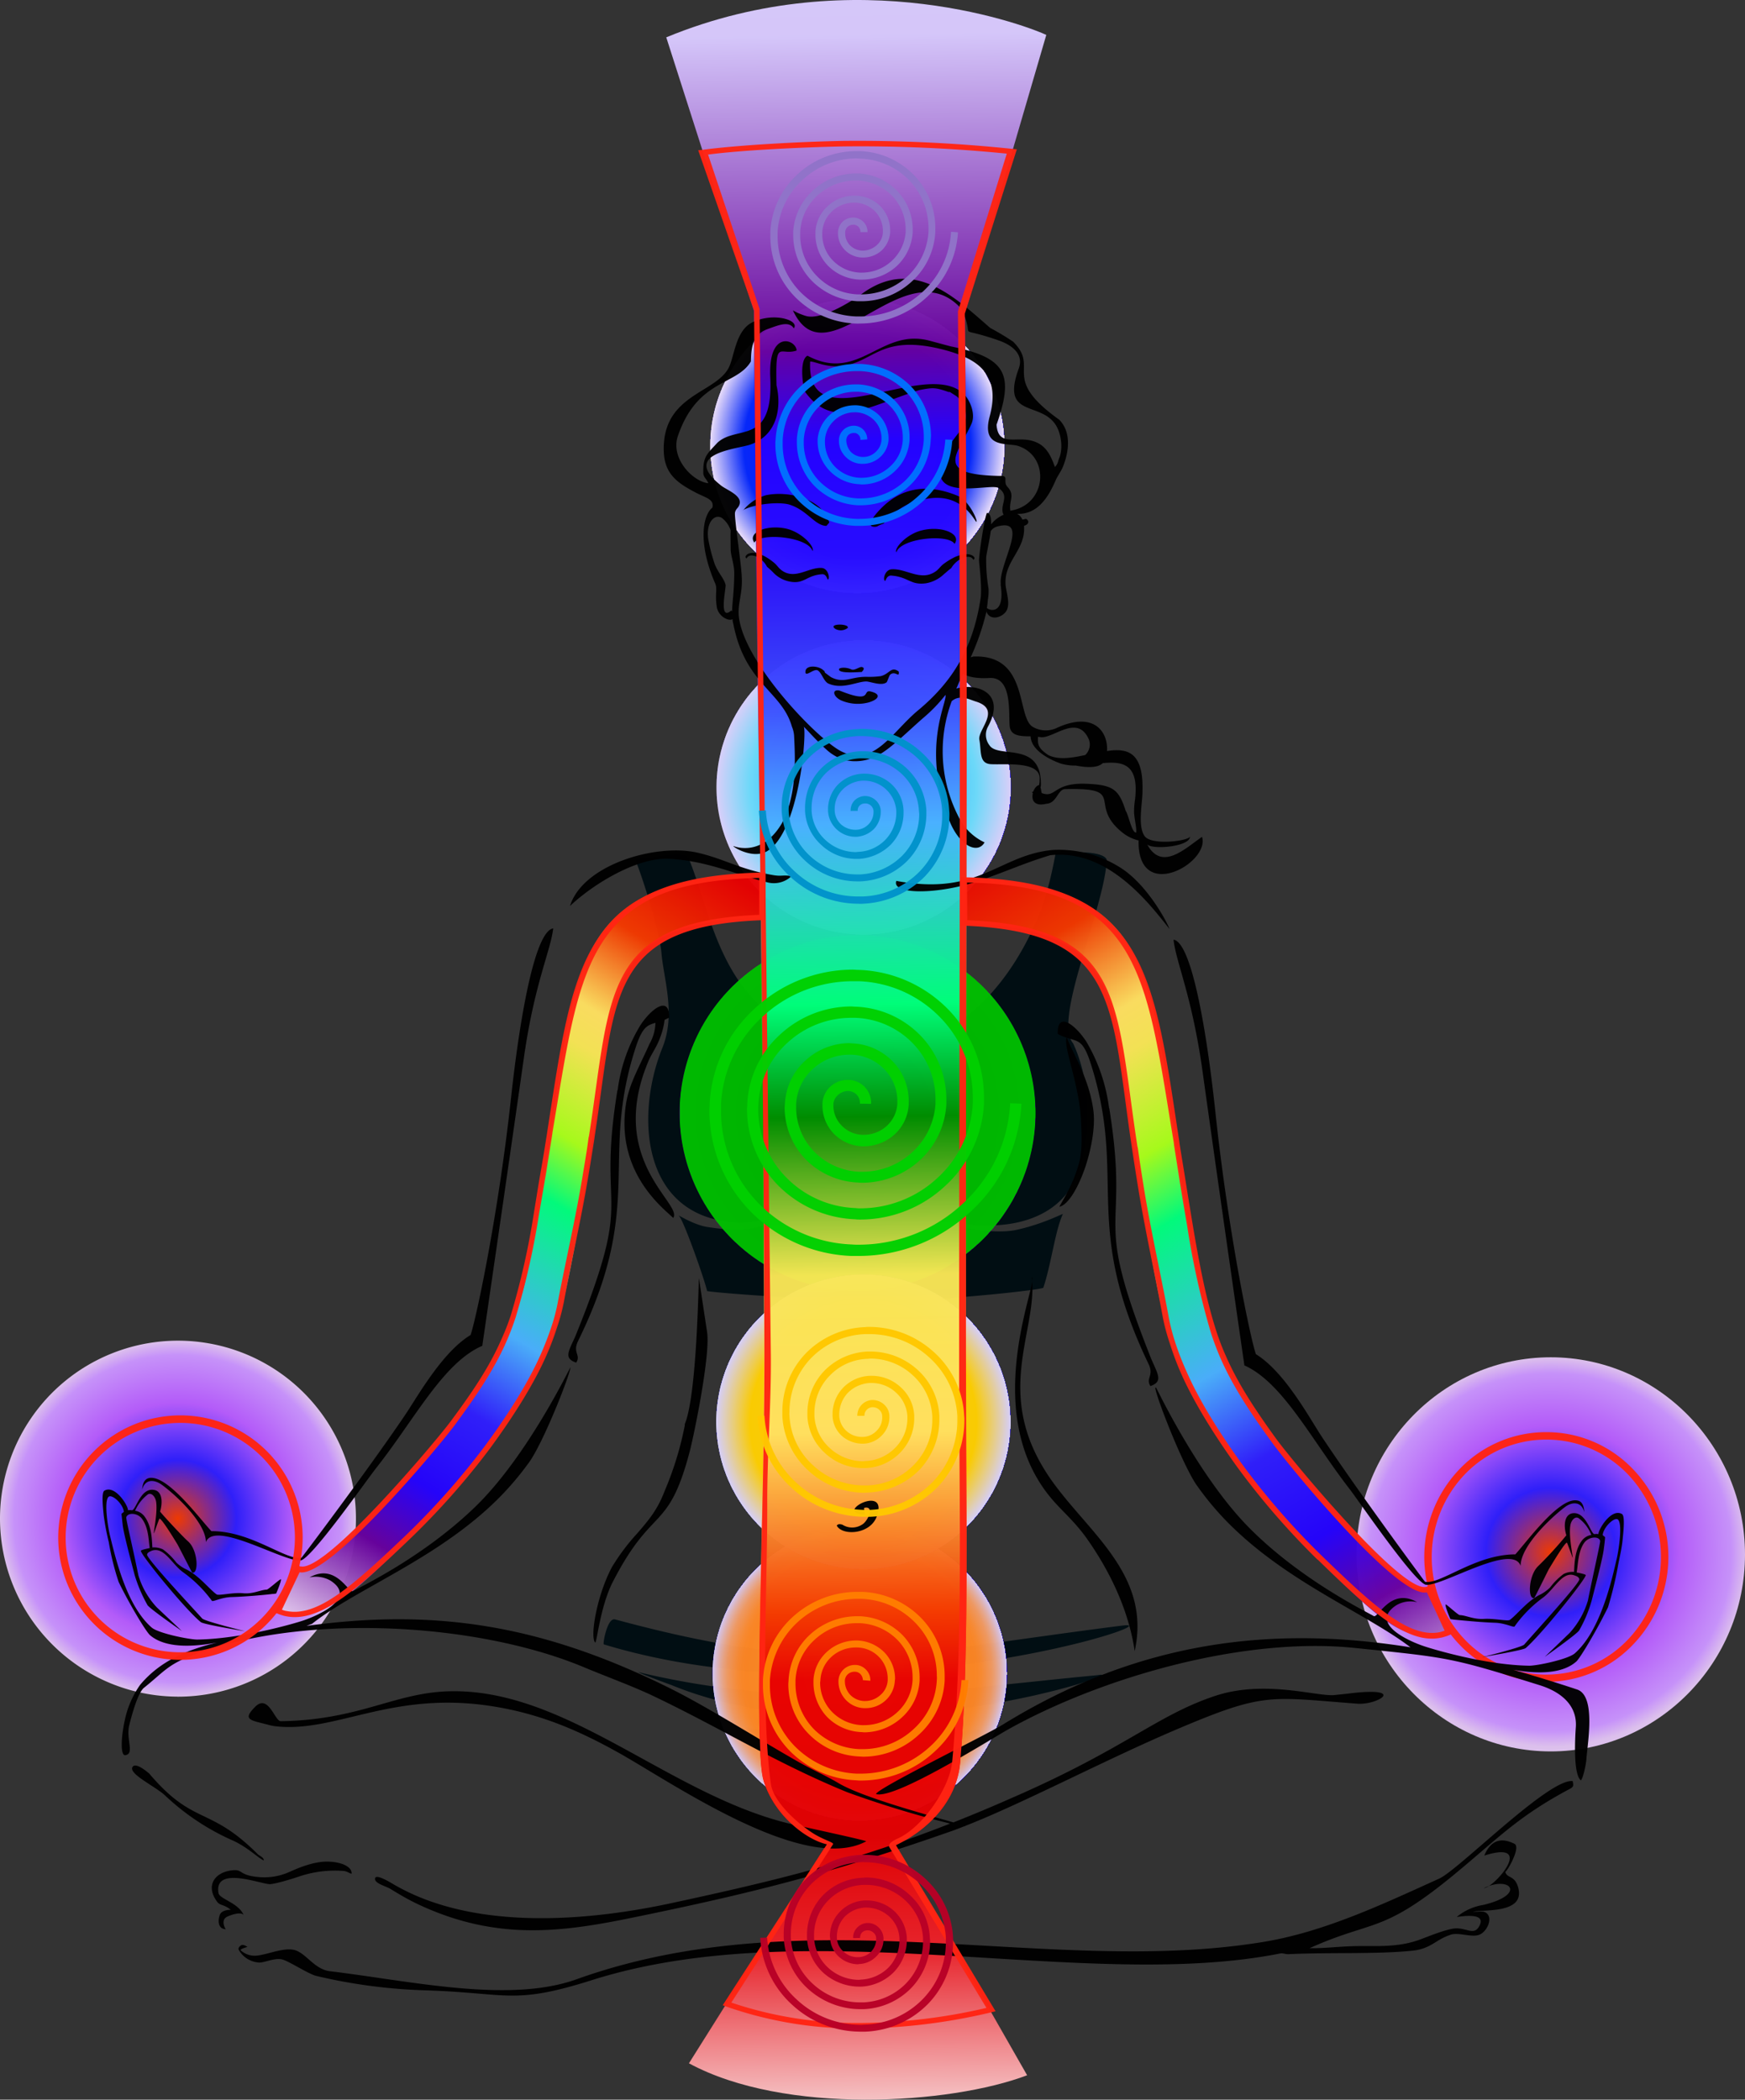 <svg xmlns="http://www.w3.org/2000/svg" xmlns:xlink="http://www.w3.org/1999/xlink" viewBox="0 0 382.39 460.02"><rect x="0" y="0" width="382.39" height="460.02" fill="#333333" stroke="none"/><defs><radialGradient id="a" cx="339.82" cy="339.41" r="43.06" gradientTransform="translate(0 4.05) scale(1 0.99)" gradientUnits="userSpaceOnUse"><stop offset="0" stop-color="#fff"/><stop offset="0" stop-color="#e30002"/><stop offset="0" stop-color="#f33900"/><stop offset="0.33" stop-color="#2f1eff"/><stop offset="0.65" stop-color="#b75cff"/><stop offset="0.92" stop-color="#ca94ff"/><stop offset="1" stop-color="#e1c4f1"/></radialGradient><radialGradient id="b" cx="187.86" cy="97.69" r="32.26" gradientUnits="userSpaceOnUse"><stop offset="0.23" stop-color="#1c07ff"/><stop offset="0.77" stop-color="#0427ff"/><stop offset="1" stop-color="#eee1ff"/><stop offset="1" stop-color="#fff"/><stop offset="1" stop-color="#e70001"/><stop offset="1" stop-color="#ea0403"/><stop offset="1" stop-color="#f8e655"/><stop offset="1" stop-color="#a9ff1a"/><stop offset="1" stop-color="#dbef41"/><stop offset="1" stop-color="#f33900"/><stop offset="1" stop-color="#ffe060"/><stop offset="1" stop-color="#00ff7d"/><stop offset="1" stop-color="#67009e"/><stop offset="1" stop-color="#2402ff"/><stop offset="1" stop-color="#2f1eff"/></radialGradient><radialGradient id="c" cx="189.21" cy="172.52" r="32.26" gradientUnits="userSpaceOnUse"><stop offset="0.23" stop-color="#00a1ff"/><stop offset="0.77" stop-color="#6eddff"/><stop offset="1" stop-color="#ddd3ff"/><stop offset="1" stop-color="#fff"/><stop offset="1" stop-color="#e70001"/><stop offset="1" stop-color="#ea0403"/><stop offset="1" stop-color="#f8e655"/><stop offset="1" stop-color="#a9ff1a"/><stop offset="1" stop-color="#dbef41"/><stop offset="1" stop-color="#f33900"/><stop offset="1" stop-color="#ffe060"/><stop offset="1" stop-color="#00ff7d"/><stop offset="1" stop-color="#67009e"/><stop offset="1" stop-color="#2402ff"/><stop offset="1" stop-color="#2f1eff"/></radialGradient><radialGradient id="d" cx="187.92" cy="243.82" r="39.01" gradientUnits="userSpaceOnUse"><stop offset="0.23" stop-color="#009b00"/><stop offset="0.45" stop-color="#00b900"/><stop offset="1" stop-color="#00be00"/><stop offset="1" stop-color="#e2ffdb"/><stop offset="1" stop-color="#00b700"/><stop offset="1" stop-color="#fff"/><stop offset="1" stop-color="#e70001"/><stop offset="1" stop-color="#ea0403"/><stop offset="1" stop-color="#f8e655"/><stop offset="1" stop-color="#a9ff1a"/><stop offset="1" stop-color="#dbef41"/><stop offset="1" stop-color="#f33900"/><stop offset="1" stop-color="#ffe060"/><stop offset="1" stop-color="#00ff7d"/><stop offset="1" stop-color="#67009e"/></radialGradient><radialGradient id="e" cx="188.38" cy="366.62" r="32.26" gradientUnits="userSpaceOnUse"><stop offset="0.23" stop-color="#ff962f"/><stop offset="0.77" stop-color="#ff8723"/><stop offset="0.8" stop-color="#fe8827"/><stop offset="0.83" stop-color="#fc8c33"/><stop offset="0.86" stop-color="#f89247"/><stop offset="0.9" stop-color="#f39b63"/><stop offset="0.93" stop-color="#eca787"/><stop offset="0.96" stop-color="#e3b5b3"/><stop offset="0.99" stop-color="#dac5e7"/><stop offset="1" stop-color="#d5cdff"/><stop offset="1" stop-color="#f8ebff"/><stop offset="1" stop-color="#97bef0"/><stop offset="1" stop-color="#6fabea"/><stop offset="1" stop-color="#4ab0ff"/><stop offset="1" stop-color="#fff"/><stop offset="1" stop-color="#e70001"/><stop offset="1" stop-color="#ea0403"/><stop offset="1" stop-color="#f8e655"/><stop offset="1" stop-color="#a9ff1a"/><stop offset="1" stop-color="#dbef41"/><stop offset="1" stop-color="#f33900"/><stop offset="1" stop-color="#ffe060"/><stop offset="1" stop-color="#00ff7d"/><stop offset="1" stop-color="#67009e"/><stop offset="1" stop-color="#2402ff"/></radialGradient><radialGradient id="f" cx="189.18" cy="311.52" r="32.26" gradientUnits="userSpaceOnUse"><stop offset="0.23" stop-color="#ffcd1a"/><stop offset="0.77" stop-color="#ffcf00"/><stop offset="1" stop-color="#dad3ff"/><stop offset="1" stop-color="#fff"/><stop offset="1" stop-color="#e70001"/><stop offset="1" stop-color="#ea0403"/><stop offset="1" stop-color="#f8e655"/><stop offset="1" stop-color="#a9ff1a"/><stop offset="1" stop-color="#dbef41"/><stop offset="1" stop-color="#f33900"/><stop offset="1" stop-color="#ffe060"/><stop offset="1" stop-color="#00ff7d"/><stop offset="1" stop-color="#67009e"/><stop offset="1" stop-color="#2402ff"/><stop offset="1" stop-color="#2f1eff"/></radialGradient><radialGradient id="g" cx="38.94" cy="332.72" r="38.98" gradientTransform="matrix(1, 0, 0, 1, 0, 0)" xlink:href="#a"/><linearGradient id="h" x1="191.67" y1="141.23" x2="51.56" y2="373.38" gradientUnits="userSpaceOnUse"><stop offset="0" stop-color="#fff"/><stop offset="0.15" stop-color="#e30002"/><stop offset="0.22" stop-color="#e70001"/><stop offset="0.3" stop-color="#f33900"/><stop offset="0.37" stop-color="#ffe060"/><stop offset="0.4" stop-color="#f8e655"/><stop offset="0.47" stop-color="#a9ff1a"/><stop offset="0.52" stop-color="#00ff7d"/><stop offset="0.63" stop-color="#4ab0ff"/><stop offset="0.7" stop-color="#2f1eff"/><stop offset="0.77" stop-color="#2402ff"/><stop offset="0.83" stop-color="#67009e"/><stop offset="0.92" stop-color="#e5cfed"/><stop offset="1" stop-color="#fff"/></linearGradient><linearGradient id="i" x1="193.88" y1="476.59" x2="186.38" y2="-16.89" gradientUnits="userSpaceOnUse"><stop offset="0.01" stop-color="#fff"/><stop offset="0.1" stop-color="#ec232b"/><stop offset="0.15" stop-color="#e30002"/><stop offset="0.22" stop-color="#e70001"/><stop offset="0.25" stop-color="#f33900"/><stop offset="0.33" stop-color="#ffe060"/><stop offset="0.4" stop-color="#f8e655"/><stop offset="0.47" stop-color="#008b00"/><stop offset="0.52" stop-color="#00ff7d"/><stop offset="0.6" stop-color="#4ab0ff"/><stop offset="0.65" stop-color="#3e52ff"/><stop offset="0.7" stop-color="#2f1eff"/><stop offset="0.72" stop-color="#290cff"/><stop offset="0.77" stop-color="#2402ff"/><stop offset="0.81" stop-color="#67009e"/><stop offset="0.95" stop-color="#d9caff"/><stop offset="0.98" stop-color="#daccff"/><stop offset="0.99" stop-color="#dfd3fe"/><stop offset="0.99" stop-color="#e8defc"/><stop offset="1" stop-color="#f4effa"/><stop offset="1" stop-color="#f7f3f9"/><stop offset="1" stop-color="#fff"/></linearGradient><linearGradient id="j" x1="179.62" y1="129.07" x2="334.36" y2="391.38" xlink:href="#h"/></defs><g style="isolation:isolate"><path d="M339.82,383.72c23.48,0,42.57-19.39,42.57-43.14s-19.09-43.21-42.57-43.21-42.56,19.4-42.56,43.21,19.16,43.14,42.56,43.14Z" fill-rule="evenodd" opacity="0.97" fill="url(#a)"/><path d="M187.86,130a32.28,32.28,0,1,0-32.25-32.27A32.3,32.3,0,0,0,187.86,130Z" fill-rule="evenodd" opacity="0.97" fill="url(#b)"/><path d="M189.21,204.79A32.28,32.28,0,1,0,157,172.52a32.3,32.3,0,0,0,32.25,32.27Z" fill-rule="evenodd" opacity="0.97" fill="url(#c)"/><path d="M139.05,188.27c-.53.42,10.6-2.21,11.76-.42,6.09,14.13,7.45,41,41.73,41.5,15.27.26,27.71-11.19,35-28.53,2.36-5.56,3.57-13,3.78-13.76-1.95.05,9.86-1.37,11.18,1.21a3.62,3.62,0,0,1-.06,1.31c-1.26,11.45-11.6,33.94-7.29,39,3.78,8,4.25,19.33,1.2,28.1-4.2,12.24-19.42,13.66-30.39,10.09a59.65,59.65,0,0,1-6.51-2.68c6.35,4.57,17.54,6.57,23.31,5.36,6.19-1.37,10.29-3.73,10.13-3.42-1.68,3.68-2.52,10.88-4.25,16.08-.16.52-22.52,2.84-33.49,2.89-15.07.1-42-2-40.21-2.21-.63-2.68-5.14-15.5-6.19-16.44-.42-.37,3.2,2,6.24,2.47,4.78.73,9.35,1.05,13.76-.79,4.2-1.79,7.14-3.84,6-3.21s-8,3.37-13.7,3c-20.73-1.42-21.78-23.75-15.9-38.25,3-7.4.26-15.13-.21-20.85-.42-5.41-5.57-20.75-5.88-20.49ZM163.4,378.39c22.73,4.78,36.17,1.05,50.19.63,1.62-.58,2.57,2.26-2.31,3.58-5.88,1.68-26.25,6.61-44.36-1.42-.1-.06-4.25-2.95-3.52-2.79Zm-23.35-12c37.68,8.93,67.34,3.73,100.41.63,9.71-1.68-51.18,19.49-93.33,2.16-.21-.06-8.4-3.1-7.08-2.79ZM134.8,354.8c48,13,64.35,7.25,111,1.37,13.17-1.68-56.48,21.43-113.49,4.1-.26,0,.74-5.94,2.47-5.47Z" fill="#000e13" fill-rule="evenodd" opacity="0.97"/><path d="M187.92,282.85a39,39,0,1,0-39-39,39.06,39.06,0,0,0,39,39Z" fill-rule="evenodd" opacity="0.97" fill="url(#d)" style="mix-blend-mode:hard-light"/><path d="M188.38,398.9a32.28,32.28,0,1,0-32.25-32.28,32.31,32.31,0,0,0,32.25,32.28Z" fill-rule="evenodd" opacity="0.97" fill="url(#e)"/><path d="M189.18,343.79a32.28,32.28,0,1,0-32.25-32.27,32.3,32.3,0,0,0,32.25,32.27Z" fill-rule="evenodd" opacity="0.97" fill="url(#f)"/><path d="M38.91,371.73A39,39,0,1,0,0,332.72a39.07,39.07,0,0,0,38.91,39Z" fill-rule="evenodd" opacity="0.97" fill="url(#g)"/><path d="M166.56,201.09c-34.65,1.1-31.71,15.81-36.75,48.64l-.1.48c-.47,3.1-1,6.09-1.42,8.88-.47,3.2-1,6.19-1.47,8.93-1.26,7.4-3,16.76-5.3,23.79-1.63,5.05-12.33,22.12-15.43,26.38a147.5,147.5,0,0,1-17,19.49v.05c-11.86,11.45-17.79,17.18-25,15.81-.36-.1-.73-.15-1.05-.26a7,7,0,0,1-1-.42l-.58-.21,3-9.3.53.26.21.06.21.05c8.13,1.42,28.29-26.79,34.75-33.31,4.46-6.09,7.5-10.29,10.23-16.44,2.94-6.73,4.41-10.77,5.67-18,.53-2.73,1-5.83,1.63-9.24.52-3.21,1-6.36,1.52-9.36s1-5.72,1.37-8.35l0-.47c5.77-37.62,5.88-56.37,45.93-56.9h.63v9.41Z" opacity="0.97" fill="url(#h)"/><path d="M196.27,404.24l28.81,50.43c-16.84,6.41-53.22,8.72-74.11-2.62l30.18-48c-4.78-1.1-11.5-6.51-13.8-13.81-2.31-7.52.15-58,.1-94.78-.1-75.86-1.78-151.67-2.26-227.37L146,8.18C188-9.16,226.4,6.24,229.28,7.65L211.44,68.7c.78,76.81.1,154.56.21,231.47.1,33.41.68,64.46-1.26,86.1-.79,8.36-7,14.61-14.12,18Z" opacity="0.97" fill="url(#i)"/><path d="M211.8,202.35c34.65,1.15,31.71,16.18,36.75,49.7l.1.47q.72,4.8,1.42,9.14c.47,3.26,1,6.3,1.47,9.09,1.26,7.56,3,17.12,5.3,24.37,1.63,5.1,12.34,22.59,15.43,26.9a152.34,152.34,0,0,0,17,20V342c11.86,11.71,17.8,17.54,25,16.13a6.44,6.44,0,0,0,1.05-.27,8.63,8.63,0,0,0,1-.36l.57-.27-3-9.45-.53.26-.21.05-.21.05c-8.13,1.42-28.29-27.42-34.74-34-4.47-6.3-7.51-10.56-10.24-16.81a71.59,71.59,0,0,1-5.67-18.39c-.52-2.83-1.05-6-1.63-9.45s-1.05-6.52-1.57-9.62c-.47-2.94-.89-5.83-1.31-8.51l-.06-.47c-5.77-38.51-5.93-57.63-45.93-58.16h-.63v9.62Z" opacity="0.97" fill="url(#j)"/><path d="M338.83,313.77a26.21,26.21,0,0,0-18.89,8,27.79,27.79,0,0,0,0,38.67,26.22,26.22,0,0,0,37.79,0,27.69,27.69,0,0,0,0-38.67,26.16,26.16,0,0,0-18.9-8Zm-17.74,9.15a24.76,24.76,0,0,1,35.54,0,26.23,26.23,0,0,1,0,36.4,24.64,24.64,0,0,1-35.54,0,26.21,26.21,0,0,1,0-36.4Z" fill="#ff2413" opacity="0.97"/><path d="M226.08,279.78c1.79.37-11.44,28.69,3.73,47.81,2.62,3.31,5.62,5.52,8.66,9.93,6.46,9.3,9.24,17.76,10.18,24.22,3.57-16.18-9.29-25.32-17.53-36.46-14.28-19.23-3.62-33.26-5-45.5Zm17-37c4.67,29.15-4.15,21.33,9.18,54.9,1.52,3.52,2.63,5-.16,6-1.1-1.74.79-2.21-.36-4.73-14.91-31-4.57-40.72-12.81-66.2-1.63-4.94-2.73-4.57-5.09-5.36.73,2.53,4.83,8.52,5.77,16,.42,3.3-.37,7.93-1.68,12-1.52,4.57-3.72,8.46-5.72,9-.31,0,2.78-4.1,4.25-9.61.79-2.84.53-6.78.42-9.25-.36-8-3.93-16.18-3.15-18.18a8.67,8.67,0,0,1-1.94-.84c-.16-5,3.78-2.1,6.25,1.68a38,38,0,0,1,5,14.61ZM253.32,304c.11,0,9.35,19.81,20.9,31.21,11.12,11,24.72,17.65,26.82,18.86.94.52,3.67-6.36,9.5-3.05a6.18,6.18,0,0,0-4.57.68c-6,3.94,2.68,7.83,6,8.94,1.36.47,13.17,4.15,23.15,4.3,1.83,0,8.55-1.42,10-2.73,5.2-4.62,7.72-14.34,9.13-20.59.32-1.21,1.37-7.36.37-8.62-.63-.84-3.15,1.37-3.41,3.26-.05.16.58.42.52.63-.05.68-.15,1.52-.26,2.31-.16,1.73-1.52,6.94-2.62,11.24a28.91,28.91,0,0,1-2.78,6.73c-.27.68-7.56,5.83-7.56,5.83s4.72-4.52,5.46-5.25a18.2,18.2,0,0,0,4-7.1c1.26-6.3,2.78-12.81,2.67-13.08-.31-1.1-2.57-.89-3.51.48-1.37,2-1.31,4.83-1.63,6.46,0,0,1.94.36,2,.58,0,.89-9.77,13.08-13.18,16-.58.47-9.34,1.94-9.66,2-.1.05,8.77-2.15,9.35-2.78,2.62-3,12.17-13.45,12.07-14.29-.05-.47-.53-.68-1-.84-2.68-1.05-4.46,3-6.93,4.83a27.2,27.2,0,0,0-6.24,6.31c-.16.36-2-.74-4.41-.79-3.15-.11-7.25-.53-8.93-.69l-.73-.1c-.05-.05-1.37-3.21-1-3.21.21,0,2.68,2.32,3.05,2.32,1.36.05,2.93.94,5.19.84,2.42-.16,5.3.57,5.78.21,1.62-1.16,3.88-4.26,6.82-5.62a9.36,9.36,0,0,0,2-1.48,14.5,14.5,0,0,1,2.94-2.94,4.36,4.36,0,0,1,2.31-.47c.1-1.89.15-4.94,1.83-7a3.3,3.3,0,0,1,1.95-1.1,8.3,8.3,0,0,0-2.79-3.68c-.73-.47-1.68.42-1.83,1.79-.32,2.57.68,6.88.52,6.88,0,0-.73-2.05-1.21-3.26-.21-.52-3.3,4.62-4,5.78-.52,1-3.09,6.25-3.2,6.3-1.47.42-1.26-5,.89-7a83.55,83.55,0,0,0,6.15-6.73c-.48-1.47-.74-4.46,1.36-4.83,3-.42,4,4.67,4.83,4.57a2.73,2.73,0,0,1,.84,0c-.05-.95,2.78-5.73,5.14-4.41.74.36.32,4,.16,5.62-.16,1.84-.68,3.89-1.05,5.93a77.42,77.42,0,0,1-2.15,8.88c-2.26,4.68-6,11-6.93,11.88-3.52,3.15-9.92,2.52-13.86,1.83,4.62,1.32,9.29,2.74,14,4.31,4.2,1.37,2.31,11.66,2.05,15.29-.06,1-.69,4.15-1.21,4.62-1.73-1.36-1.26-9.51-1.1-11.66.31-4.52-2.89-7.62-7.93-9.19-19.58-6.1-19.63-6-40.42-8.15-24.25-2.52-55.17,6.25-76,17.81-4.36,2.47-24.93,15.45-29,14.19.21-1.26,23.73-12.72,27.82-15.24,29.82-18.39,59.11-21.75,89.29-16.91-9.14-7-25-13.4-37.59-25a64.08,64.08,0,0,1-9.5-10.87c-3.3-5.15-8.87-19.65-8.82-21Zm19.37-4.83c0-.05-5.14-35.46-9.13-64.15-2.31-16.75-5.83-24.06-6.4-29.15,3.83.58,7.14,18.7,9.18,37.82,2.73,25.74,7.56,49.12,8.87,53,6.41,3.94,11.87,14.24,14.54,18.23,8.09,12.19,22.47,31.63,22.52,31.63,3.36.68,11-6,19.79-6,2.42-2.63,9.5-12.45,13.49-11.82.89.1,1.52.78,1.63,2.57-.63-2.36-2.63-2.31-4.2-1.15-3,2.25-9.76,8.56-9.76,12.92-1.79-5.1-17,4.41-20.69,4.15-2.36-.21-14.64-18.18-16.69-20.86-8.45-10.87-14.7-23.43-23.15-27.21Zm-167-4.31c0-.1,5.09-34.83,9.08-62.88,2.31-16.45,5.88-23.59,6.46-28.58-3.89.58-7.19,18.33-9.24,37.09-2.73,25.16-7.56,48.12-8.87,52-6.35,3.83-11.86,13.92-14.54,17.8-8.08,11.93-22.47,31-22.52,31-3.36.68-11-5.88-19.74-5.83-2.46-2.58-9.5-12.24-13.54-11.66-.89.15-1.52.84-1.63,2.57.63-2.36,2.63-2.26,4.26-1.1,3,2.15,9.71,8.35,9.71,12.61,1.83-4.94,17,4.36,20.73,4,2.31-.16,14.59-17.76,16.69-20.38,8.4-10.67,14.65-23,23.15-26.64ZM125,299.59c-.11,0-9.35,19.39-20.84,30.52C93,340.93,79.48,347.45,77.32,348.6c-.94.53-3.67-6.25-9.5-3a6.49,6.49,0,0,1,4.57.68c6,3.84-2.68,7.67-6,8.78-1.36.47-13.17,4-23.15,4.15-1.83,0-8.55-1.37-10-2.63C28,352,25.57,342.51,24.1,336.42c-.32-1.21-1.37-7.2-.37-8.41.63-.84,3.15,1.31,3.41,3.15.06.16-.57.42-.52.58.1.74.16,1.52.26,2.31.16,1.68,1.52,6.78,2.62,11a32,32,0,0,0,2.79,6.56c.26.68,7.56,5.73,7.56,5.73l-5.46-5.15a17.73,17.73,0,0,1-4.05-7c-1.25-6.14-2.78-12.5-2.67-12.76.31-1.11,2.57-1,3.51.42,1.42,2,1.37,4.78,1.63,6.3,0,.05-1.94.37-1.94.63-.05.84,9.71,12.82,13.12,15.6.58.53,9.35,1.95,9.66,2,.11,0-8.77-2.15-9.34-2.78-2.63-2.89-12.18-13.14-12.08-14,.06-.47.58-.63,1-.84,2.73-1,4.46,3,6.93,4.73a28.08,28.08,0,0,1,6.25,6.2c.21.37,2-.74,4.41-.79,3.2-.1,7.24-.47,8.92-.68a2.75,2.75,0,0,0,.79-.11s1.31-3.1,1-3.1-2.73,2.26-3.09,2.26c-1.37.05-2.94,1-5.2.79s-5.25.58-5.77.26c-1.63-1.15-3.89-4.2-6.83-5.57a7.62,7.62,0,0,1-2-1.41,14.41,14.41,0,0,0-2.94-2.89,4.68,4.68,0,0,0-2.31-.42c-.11-1.9-.16-4.84-1.84-6.94a3.19,3.19,0,0,0-1.94-1.1,8.88,8.88,0,0,1,2.78-3.57c.73-.48,1.68.42,1.84,1.73.31,2.57-.69,6.78-.48,6.78,0,0,.69-2,1.16-3.16.21-.57,3.31,4.47,4,5.63.52.94,3.15,6.14,3.2,6.14,1.47.42,1.31-4.88-.89-6.83-1.26-1.1-6.2-6.46-6.14-6.56.47-1.48.73-4.42-1.37-4.73-3-.48-3.93,4.57-4.83,4.46a2.73,2.73,0,0,0-.84,0c.11-.89-2.78-5.62-5.14-4.3-.74.36-.32,3.88-.16,5.51a53.37,53.37,0,0,0,1.1,5.78,56.61,56.61,0,0,0,2.16,8.72c2.2,4.57,5.93,10.82,6.87,11.66,3.78,3.26,10.81,2.32,14.65,1.63-6.51,1.58-12.44,4-16.85,9.3a20.93,20.93,0,0,0-3,6.36c-1.16,4.36-1.42,9.3-.16,9,2-.36.1-3.41.79-6.46,1-4,2.15-7.41,3.25-8.3,4.2-3.36,5.09-4.94,10.13-6.93,24-9.46,62.2-7.52,86,2.31,4.88,2.05,9.82,3.83,14.59,6,15.28,7.2,27.66,15.08,43.36,21.49a222.24,222.24,0,0,0,22.57,6.88c-20.84,8.19-37.06,12.24-60.15,17.23-18.32,4.05-44,6.57-61.94-4-.63-.37-3.57-2.16-3.89-1.32-.42,1.16,2.37,1.79,3.36,2.42,2,1.21,3.1,1.89,5.3,3,18.74,9.09,34.07,6.15,50.87,2.63,25.4-5.25,42.57-9.82,67-18.39.84-.31,1.68-.63,2.62-1h.11c.05,0,.05,0,0-.05,12.33-4.78,30.39-14.34,46-21,19.74-8.41,20.47-7.25,40-5.78,4.41.31,10.81-3.68-1.31-2.31-1.1.15-2.36.26-3.83.42-3.89.31-15.07-3.36-25.83.1-12.91,4.21-19.68,11.51-44.67,22.38-4.51,2-8.82,3.79-12.91,5.41-5.83-1.68-20-5.51-25.2-8.61-2.83-1.68-6-3.05-9-4.78-9.5-5.41-19.27-11.67-27.93-16-28.19-14-51.6-17.5-79.63-13.66.42-.16.79-.32,1.16-.42,8.92-7.15,25.46-13.45,38.37-25.11a64.36,64.36,0,0,0,9.5-10.67c3.31-5,8.87-19.23,8.82-20.54Zm-.11-101.08c5.09-4.83,14.75-10.71,21.68-10.35,8.45.42,15,3.58,21.57,5.15a5.58,5.58,0,0,0,5.31-1.36c-2-.32-2.05.1-3.94-.21-7.56-1.27-10.92-3.68-17-5-9.13-1.89-24.83,2.79-27.61,11.77Zm10.4,40.4c-4.62,28.58,4.14,20.91-9.19,53.8-1.52,3.41-2.62,4.88.16,5.83,1.1-1.68-.79-2.1.36-4.62,14.91-30.32,4.57-39.88,12.81-64.83,1.42-4.15,2.47-4.47,4.2-5a9.76,9.76,0,0,1-1.31,4.62c-2.15,4.89-4.51,8.83-5.14,13.13-2.37,15.24,8.5,23.12,10.34,25,2.2-3.05-14.39-12.4-5.62-33.88.84-2.16,1.89-3.26,2.73-5.57a15.66,15.66,0,0,0,1-3.94c.31-.16.63-.32,1-.48.11-4.93-3.83-2.1-6.29,1.63a36.25,36.25,0,0,0-5,14.29ZM256.26,203.5c-.42-1.31-4.82-9.72-10.81-13.45a25.19,25.19,0,0,0-14.8-3.83c-11.92,1.16-16,10.14-34.23,6.78-1.15,3,9.09,3.15,18.69-.21,6.41-2.26,9.34-3.68,15-5.41,12.55-1.42,21.53,10.29,26.14,16.12Zm-37-75.49c1,6.41-2.1,5.94-3,5.2.11-.58.16-1.21.21-1.78a11.15,11.15,0,0,0,.16-2.42,37.3,37.3,0,0,1-.52-6.88c.05-.79.68-3.42,1-5.78a2.54,2.54,0,0,1,1.42-1c7.35-2,.16,8.4.79,12.71Zm-3.15,5.83c.52,1.84,2.62,1.84,4,.53s.68-3.57.31-5.68c-.73-5,3.36-7.46,3.94-11.82a9.55,9.55,0,0,0,.05-1.68c.84-.21,1.31-.89.53-1.47-.37-.1-.48.11-.9.11a2.68,2.68,0,0,0-1.15-1.26c4.46.21,6.88-3.68,8.45-7.36.42-.94,1.1-1.84,1.52-2.78,1.37-3.31,2-7.67-.73-10.46C219,82.57,228,80.78,222,74.85a58.69,58.69,0,0,0-5-3c-7.56-6.52-16.69-15.66-27.93-7.62-2.88,2.1-9.23,5.94-12.44,5A13.28,13.28,0,0,1,173.75,68c7.51,16.13,24.56-14,36.95-.31,3.41,7.35-2,3.36,8.09,6.88,2.94,1,5.61,3,4.46,6.15-4.67,12.71,7.92,5.46,9.24,15.81a8.37,8.37,0,0,1-.16,3.2c-.11.42-.26.69-.42,1.21a2.71,2.71,0,0,1-.74,1.37c-.94-2.58-2-5-5.19-5.78-3.57-.89-7.25,1.31-7.61-3.47,3.88-11,2.25-14.71-10.08-17.18l-4.46-1.2c-10.82-3-15.54,9.29-26.88,3.25-2,1-.89,7.57-.47,8,6.24,8.46,13.86,3,25-.47,3-.58,3.52-.58,6.36.42l.31,0,1.47.94a5.35,5.35,0,0,1,1.52,2.05c1.68,4.31-1.52,5.73-3.51,9.46-6.78,12.71,9.44,7.3,11.23,8.61,2.41,1.79.37,3.31.89,5.47a2.26,2.26,0,0,1,.16.37,7.09,7.09,0,0,0-2.73,2.1c.05-1.37-.16-2.42-.89-2.52-.53.73-1.89,9.77-1.74,10.71.21,1.89.63,6.25.32,8.09-1.68,11-6.25,18.29-13.7,24.48-5.77,4.78-9.87,12.88-17.17,8.78-5.35-3-21-19.34-22.09-29.32-.32-2.89.89-5.15.63-8.82-.06-2.37-1.68-13.08-1.47-14s.73-.89,1-1.84c.53-1.94-2.88-3.1-4.09-4.09-8.82-7,3.2-7.88,6.4-8.93,5.88-2,6.93-8,5.78-13-.27-10.46.73-6.36,4.41-7.62-.11-2.47-6.25-4.62-5.78,5.83C169.5,97.8,161.52,93,157.21,97c-2.25,2.46-3.2,3-3.09,6.67,0,.84.78,1.36,1.1,2.2-3.41-.36-8.35-5.46-6.67-10.35,4.31-12.55,12.86-11,16-16.33.06-2.63.21-5.89,3.68-7.1,2-.68,4.62-1.94,5.72-.15,1.36-1.74-4.36-3.63-9.08-1.32-3.68,1.79-3.94,7.46-5.15,9.88C156.85,86.25,145,86.4,145.46,99c.21,5.15,3.36,7,7.14,9,2.2,1.11,3.93,1.42,3.51,3.21-2.2,1.78-3.15,7.93.58,16.55.58,1.2-.05,2.36.37,5.14.31,2.21,2.73,3.31,3.46,2.74,0,.47.16.94.26,1.47,2.63,12.82,10.61,14.44,12.76,22.11a6.22,6.22,0,0,1,.47,1.9c.32,6.25.42,12.39-2.2,18.38-4,7.78-9.77,6.36-11,5.89-.84-.27,3.84,3,7.2,1.15,7.4-4.25,8.87-27.21,8.08-27.32.1-.1,2.62,2.89,5,5a10.28,10.28,0,0,0,3.88,2.26,10.16,10.16,0,0,0,7-.78c2.94-1.32,7.51-6,10.6-8.62a34.17,34.17,0,0,0,4.62-4.83c.42,1.68-5.4,11.55.84,27.53,2.26,5.67,6.25,7.4,7.72,4.78a11.93,11.93,0,0,1-5.51-5.26,31.38,31.38,0,0,1-1.68-25.69c1.83-1.52,3.83-.36,5.19.06,5.78,1.73.63,6,.84,8.3.53,2.62-.15,5.35,2.63,5.46,3.2.16,10.92-.74,10.6,3.36a3.9,3.9,0,0,1-.16,1.26c-.42,0-.94.58-1.26,1.42-.21,0-.31.11-.15.26h.1c-.37,1.37.11,3.05,2.94,2.37,2.31-.11,2.47-3.15,4.1-3.21,13.91-.36,4.67,3.31,12.7,9.62a9,9,0,0,0,3.41,1.63c-.26,13.86,15.7,4.93,13.91-.79-3.52,2.36-8.77,7.67-12,1.68,1.31,1.21,9.76.42,9.34-1.89.53,1-8.34,2.26-9.92.05s-.47-7.2-.47-9.77c.26-8.67-3.25-9.56-7.77-8.88.26-4.15-2.83-8.77-10.92-5.1a5.65,5.65,0,0,1-5.19-.1c-3.89-1.84-.79-16-13.18-15.5l-.58.16a54.35,54.35,0,0,0,3.47-10.09Zm12.07,27.69c-.21-.05-.47-.05-.73-.11.05,1.16-.42,2.31,2.36,4.05,2.2,1.05,5.09.58,8-.05a3.17,3.17,0,0,0,.84-3.31c-2.42-5.73-7.56-.48-10.45-.58Zm-2.31-.21c-2.41,0-4.41-.11-4.62-2.26-.26-3.15.58-10.93-4.56-10.51-3.21.16-4.83-.42-5.67-.94-.48,1-.9,1.94-1.26,2.83l-.21.42c4.3-1.26,11,.74,7,8.25a3.73,3.73,0,0,0,.26,4.15c1.89,3.05,11.5-1.1,11.29,8.83a1.09,1.09,0,0,1-.11.42h0c.11,0,.21,1.21.32,1.26,3.2,1.15,2.41-2.37,9.87-2.05,5.72.26,7,1.21,8.5,5.94.63.84,1.37,5,2.31,4.72.11-1.2-.58-3.57-.47-4.93,0-.74.1-1.63.21-2.32.89-7.77-2.68-8.35-7.09-7.93-1.31,1.32-4.56.79-5.88.53a11,11,0,0,1-3.25-.42c-2-.69-6.56-2.73-6.67-6Zm-37.06-14.08s1-.89.06-1.1c-.53-.11-1.58.84-2.31.52-1.26-.58-2.58-.37-2.68-.1-.37,1.15,4.57.63,4.93.68Zm1.79,6.57c1.73-.53,2.78-1.69.16-2.32-1.63-.36,0,1.9-4,.79-1.31-.37-2.62-.94-2.88-1-1.68-.26-1.26,1.37.42,2.16a9.21,9.21,0,0,0,6.35.37Zm-14.12-6.47c.21.95,1.94-1,2.78-.42s1.26,2.37,2.26,2.84c3.3,1.47,6.82-.74,8.66-.42,1.36.26,3.1.89,4.09.16.16-.11.58-1.47.79-1.68,1.16-1,2.05.89,1.89-.69-1.68-1.26-2,.53-3.94,1a17.75,17.75,0,0,1-2.94.16c-3.57-.11-5.09,1.58-8,.05l-1.26-.94c-.26-.42.06-.27-.36-.53-1-1.05-4.15-1.31-3.94.47Zm1.57-26.63c-1-3.1-11.39-4.1-12.75-1.84-1.58-2.21,2.78-4,7-3.05,3.41.79,6.25,3.94,5.77,4.89Zm2.21,5.09c-3.57.21-3.94,2.21-7.14,1.63a6.66,6.66,0,0,1-3.62-1.94,16.56,16.56,0,0,0-1.42-1.31c-1.1-2.16-3.78-3.26-4.46-1.84-1-.37,1.15-3,5.93.89.68.53,1,1.16,1.68,1.68,3,2.26,6-.73,8.92-.47,1.32.16,1.74,2.21,1.32,2.52-.21.16-.27-1.1-1.21-1.16Zm5.51,11.77c.42-1-4.51-1-2.73.21a2.46,2.46,0,0,0,2.73-.21ZM196.42,121c1-3.1,11.4-4.1,12.76-1.84,1.57-2.2-2.78-4-7-3-3.41.73-6.25,3.89-5.78,4.83Zm-33.59-9.24c2.63-1.42,8-1.84,10.13-1.21,3.94,1.21,5.57,4.62,8.14,4.67l.63-.73c-1.58-5.36-9.08-7-13.86-6a9.74,9.74,0,0,0-5,3.31Zm32.39,14.34c3.88.26,4.25,2.2,7.77,1.68a7.6,7.6,0,0,0,3.88-2c.63-.52.89-.79,1.58-1.31,1.26-2.16,4.14-3.26,4.82-1.84,1.11-.37-1.2-3-6.45.89-.74.53-1.1,1.21-1.79,1.68-3.25,2.26-6.51-.73-9.71-.47-1.41.16-1.89,2.21-1.41,2.52.21.16.26-1.1,1.31-1.15Zm-1-11.82a13.39,13.39,0,0,1,8.92-5c8.4-1.52,10.82,6,10.87,4.94,0-.79-1.89-4.67-4.09-5.57C202.78,105.68,197,107,192.49,112c-1.58,1.73-2.57,3.42-.84,3.42.63,0,.58-.16,1.36-.48,1.37-.47.16-.16,1.21-.73ZM49.5,422.68c.16.37-1.47-2,.37-2.79,3.05-1.31,3.57-.26,3.52-.36-1.21-2.68-5.3-3.47-5.51-4.78-1-5.89,8.76-2.16,11.07-1.95,1,.11,5.41-1.26,6.46-1.63a24.66,24.66,0,0,1,9.92-1.26c1.26.16,2,1.26,1.63,0-.53-1.47-3.57-2.26-6.35-2-3.57.36-7,2.2-7.93,2.52a13.43,13.43,0,0,1-6.3.79c-4-.42-3.15-1.63-5.25-1.47-3.78.26-6.3,3.15-3.57,6.88.68.94,1.42.52,3,1.78-1.47.06-2.15.48-2.41,1.16-.47,1.37-.32,3.1,1.36,3.1ZM153.17,280.1c-.1-.58-.36,24.64-3,31.63a1,1,0,0,0-.11.57,71.38,71.38,0,0,1-4.41,14.35c-1.57,4.15-3.51,6.4-6,9.29a46.25,46.25,0,0,0-5.56,7.41c-3.31,6.2-4.83,15.29-3.68,16.5.37.37,1-7.46,3.78-13.08,8.87-17.34,12.23-10.72,17-28.95,1.15-4.57,4.46-21.12,3.77-25.9ZM317.84,423.89c1.89-.63,4.77.73,6.45-.06s2.84-3.57,1.47-4.67c-.68-.58-1.57-.26-3-.32,2.52-.52,11.18.42,10-5-.69-3.1-2.52-2.21-2.89-3.73.47-.21,3.46-5.41,2-6.15-3.51-1.78-5.51-.1-6.61,2.58,11.34-3.57,2.26,7-.11,7.14,5.83-2.83,9.45,1.42-.15,3.68a12.07,12.07,0,0,0-5.78,2.63c4.73-.69,5.93.21,4.94,2-1.26,2.32-2.94.06-5.88.58-2.78.53-6.88,2.37-7.88,2.63-5,1.63-9.76,1-14.43,1.21-3,.1-5.93.47-9,.42,13.86-6.2,15.64-3.16,30.6-15.24,10.4-8.46,14.54-13.34,26.41-19.65.84-.42.89-.78.63-1.73-5.31-.53-25,19.49-29.24,21.38-12.65,5.73-25.41,11.77-38.84,13.92-46.62,7.57-99.47-10-150.07,8.09-14.81,5.36-36,.48-54.18-1.73-3.56-.42-5.4-4.36-8.18-4.73s-6.57,1.58-8.77,1.32a4.51,4.51,0,0,1-2.57-1.16c-.32-.26,1.57-.79,1.52-.74s-.94-.73-1.52-.31-.53.84-.47.89a5.47,5.47,0,0,0,4.56,2.84c1.21,0,3.41-1.1,5-.68s5.72,3.2,7.51,3.62a118.72,118.72,0,0,0,24,3.15c18,.58,19.11,3.21,36.22-2.2,47.92-15.19,108.34,2.62,151-5.89.63-.1,1.15.21,1.84.16,8.92-.42,19.89.05,27.34-.79,3.89-.47,4.89-2.41,8-3.41ZM55.86,374c-2.68,2.73-1.21,2.84,2.72,3.83a10.3,10.3,0,0,0,2.16.42c12.8,1.27,24.82-7.51,45.82-4.62,11,1.53,19.79,5.2,29.4,10.61,11.91,6.73,40.36,26.43,53.85,19.18.26-.16-14.17-3.26-14.49-3.36-27.29-5.52-49.91-29.69-76.06-29.53-12.49.05-20.1,6.31-37.74,6.57-1.31,0-2.73-6.15-5.66-3.1ZM57.8,407.6c.05-.52-.63-.89-1.21-1.26-10.76-10.82-14.07-6.2-23.88-17.76-2.21-1.89-3.26-2-3.62-1.52-1.21,1.52,5.19,4.41,7.24,6.46a52.33,52.33,0,0,0,14.8,9.77c3.36,1.58,5.57,3.89,6.67,4.31Zm131.54-77.22c2.41-.64.89,2.94-.47,3.67a4,4,0,0,1-4.26,0c-1-.31-1.1.11-1.26.16,1.11,2.31,7.3,2.05,8.77-1.94,2.78-7.46-9.92-.58-2.62-.48ZM177.53,79.21c1.05-.06,3.94,1.57,7.61.89,6.4-1.1,8.19-6.67,20.84-3.68,7.56,1.84,13.49,5,10.92,14.71-2,7.25,3.88,5.83,6.19,6.57,7.14,2.31,6.25,13-1.68,14.18-.37-2.15,1.1-3.36-.63-5.2-1.15-1.21.53-2.57-1.78-2.41-14.65-.27-9-4.94-6.15-11.35,1.05-2.21-.36-5.41-1.73-6.67-8.45-8-34.43,10.82-33.59-7Zm-17.06,54.84a1.13,1.13,0,0,0-.21-.31c-2.89,2.57-1.1-5-1.26-5.62-.37-1.42-1.52-2.47-2.36-4.47a37.56,37.56,0,0,1-1.47-5.73c-.42-3.62,1.47-5.35,3-4.46a5.71,5.71,0,0,1,1.94,2.73c-.05,1.31,0,2.63,0,4.15,0,1.37.84,3.42.79,5.41-.05,4.26-.47,6.31-.47,8.3Z" fill-rule="evenodd" opacity="0.97"/><path d="M216.16,439.91,194.8,404.55c0-.73.79-1.2,1.78-1.68,5.57-2.41,11.55-11.19,12.08-16.91,2.41-25.8,1.52-54.06,1.52-85.58,0-46.86.15-93.62.15-140.59q0-45.61-.41-91.56l10.7-34.57a323.89,323.89,0,0,0-35.74-1.58c-8.93.16-22.68.84-29.71,1.79L166.45,67.7q1.11,114.59,2.47,229.32c.1,10.08-.84,22.48-.79,32.41.05,18-1.47,44.92.79,61.41.52,3.63,5,7.94,8.71,10.46,2.58,1.78,5,2.26,4.94,2.73l-22.31,34.72a85.7,85.7,0,0,0,27.45,4.47,124.56,124.56,0,0,0,28.45-3.31Zm-19.84-35.67,21.84,36.41-.84.21a129.15,129.15,0,0,1-29.66,3.57,85.81,85.81,0,0,1-28.56-4.83l-.73-.27,22.83-35.25c-4.77-1.1-11.55-6.51-13.8-13.81-2.36-7.52.16-58,.1-94.78-.15-75.86-1.78-151.67-2.25-227.42L153,32.92l1-.1c7.35-1,21.42-1.79,30.87-1.95a328.17,328.17,0,0,1,36.9,1.74l1.05.1-11.39,36c.84,76.81.1,154.56.26,231.47.05,33.41.68,64.46-1.31,86.1-.74,8.3-6.93,14.61-14.07,18Z" fill="#ff2413" opacity="0.97"/><path d="M189.08,368.1l0-.11a2,2,0,0,0-.53-1.21,1.7,1.7,0,0,0-1.2-.52h-.11a2.18,2.18,0,0,0-1.47.57,2,2,0,0,0-.63,1.32v.21a4.38,4.38,0,0,0,1.21,3,4.51,4.51,0,0,0,3,1.32h.21A5,5,0,0,0,193,371.3a4.55,4.55,0,0,0,1.53-3.2v-.32a6.81,6.81,0,0,0-6.67-6.83h-.37a7.85,7.85,0,0,0-5.35,2.1,7.37,7.37,0,0,0-2.36,5.1l-.06.47a9.22,9.22,0,0,0,2.63,6.46,9.7,9.7,0,0,0,6.56,2.89h.47a10.69,10.69,0,0,0,7.3-2.89,10.19,10.19,0,0,0,3.3-7v-.58a11.72,11.72,0,0,0-3.36-8.25,12.34,12.34,0,0,0-8.24-3.63h-.63a13.51,13.51,0,0,0-9.29,3.68,12.86,12.86,0,0,0-4.14,8.83v.68a14.34,14.34,0,0,0,4,10,15,15,0,0,0,10,4.41h.74a16.31,16.31,0,0,0,11.23-4.47,15.45,15.45,0,0,0,5-10.71,4.57,4.57,0,0,0,0-.85,16.57,16.57,0,0,0-4.77-11.71,17.35,17.35,0,0,0-11.81-5.2c-.21,0-.53,0-.84,0a19.49,19.49,0,0,0-13.23,5.25,18.93,18.93,0,0,0-5.93,12.61v.94a19.14,19.14,0,0,0,5.46,13.51,20.34,20.34,0,0,0,13.54,6h1a22.45,22.45,0,0,0,15.17-6,21.16,21.16,0,0,0,6.82-14.5l1.52,0a22.57,22.57,0,0,1-7.29,15.55,23.71,23.71,0,0,1-16.22,6.46,7.67,7.67,0,0,1-1.05-.05,21.68,21.68,0,0,1-14.6-6.46,20.64,20.64,0,0,1-5.87-14.56v-1a20,20,0,0,1,6.4-13.66A21,21,0,0,1,188,348.76H189a19.12,19.12,0,0,1,12.81,5.68,18.25,18.25,0,0,1,5.2,12.81v.9A17.24,17.24,0,0,1,201.41,380a18,18,0,0,1-12.28,4.88l-.79-.05a16.53,16.53,0,0,1-11.07-4.88,15.52,15.52,0,0,1-4.52-11.09l.05-.73a14.54,14.54,0,0,1,4.62-9.93,15.28,15.28,0,0,1,10.34-4.1h.69a14,14,0,0,1,9.34,4.15,13.38,13.38,0,0,1,3.73,9.3v.63a11.8,11.8,0,0,1-3.78,8,12.36,12.36,0,0,1-8.35,3.36l-.58-.05a11.19,11.19,0,0,1-7.55-3.31,10.94,10.94,0,0,1-3-7.57v-.52A9,9,0,0,1,181.1,362a9.46,9.46,0,0,1,6.4-2.58H188a8.83,8.83,0,0,1,5.78,2.58,8.34,8.34,0,0,1,2.36,5.83l-.05.37a6.27,6.27,0,0,1-2,4.31,6.4,6.4,0,0,1-4.46,1.73h-.26a5.76,5.76,0,0,1-4-1.79,5.85,5.85,0,0,1-1.63-4v-.26a3.59,3.59,0,0,1,3.62-3.42h.16a3.28,3.28,0,0,1,2.26,1.05,3.21,3.21,0,0,1,.94,2.26v.16Z" fill="#ff7e00" opacity="0.97"/><path d="M187.87,310.2v-.1a3.42,3.42,0,0,1,3.2-3.37h.16a3.75,3.75,0,0,1,2.52,1,3.52,3.52,0,0,1,1.15,2.42v.31a5.68,5.68,0,0,1-1.68,4.05,5.8,5.8,0,0,1-4,1.79h-.31a6.89,6.89,0,0,1-4.47-1.74,6.26,6.26,0,0,1-2-4.31v-.42a8.38,8.38,0,0,1,2.36-5.83,8.56,8.56,0,0,1,5.83-2.57H191a9.29,9.29,0,0,1,6.4,2.52,8.91,8.91,0,0,1,2.94,6.2v.52a10.72,10.72,0,0,1-3.1,7.62,11.25,11.25,0,0,1-7.55,3.36h-.58a12.19,12.19,0,0,1-8.4-3.36,11.57,11.57,0,0,1-3.78-8l0-.68a13.34,13.34,0,0,1,3.78-9.35,14.14,14.14,0,0,1,9.39-4.15h.69a15.34,15.34,0,0,1,10.39,4.1,14.56,14.56,0,0,1,4.67,10v.79a16,16,0,0,1-4.46,11.13A16.79,16.79,0,0,1,190.18,327l-.79.05A18.21,18.21,0,0,1,177,322.07a17.35,17.35,0,0,1-5.56-11.82v-.89a18.39,18.39,0,0,1,5.2-12.92,19.19,19.19,0,0,1,12.91-5.68,6.65,6.65,0,0,1,.94-.05,21.09,21.09,0,0,1,14.33,5.68,19.94,19.94,0,0,1,6.46,13.76,7.74,7.74,0,0,1,.05,1.05,21.11,21.11,0,0,1-5.93,14.66,21.88,21.88,0,0,1-14.7,6.46h-1.1a23.89,23.89,0,0,1-16.27-6.46A22.87,22.87,0,0,1,166,310.25l1.52-.1a21.38,21.38,0,0,0,6.88,14.6,22.34,22.34,0,0,0,15.22,6.05h1.05a20.47,20.47,0,0,0,13.65-6.05,19.38,19.38,0,0,0,5.46-13.55v-.95a18.54,18.54,0,0,0-6-12.71,19.38,19.38,0,0,0-13.28-5.25h-.89a17.49,17.49,0,0,0-11.86,5.25A17,17,0,0,0,173,309.36a3.94,3.94,0,0,0,0,.79,15.62,15.62,0,0,0,5.1,10.82,16.32,16.32,0,0,0,11.28,4.47h.74A14.82,14.82,0,0,0,200.2,321a14,14,0,0,0,4.1-10v-.69a13.1,13.1,0,0,0-4.2-8.93,13.68,13.68,0,0,0-9.34-3.73l-.63.06a12,12,0,0,0-8.3,3.67,11.65,11.65,0,0,0-3.36,8.25v.58a10.2,10.2,0,0,0,3.31,7,10.84,10.84,0,0,0,7.35,2.94l.47-.05a9.63,9.63,0,0,0,6.56-2.89,9.09,9.09,0,0,0,2.68-6.52v-.42a7.52,7.52,0,0,0-2.47-5.14A7.85,7.85,0,0,0,191,303h-.37a7.38,7.38,0,0,0-4.78,2.1,6.94,6.94,0,0,0-1.94,4.78v.32a4.77,4.77,0,0,0,1.52,3.26,5,5,0,0,0,3.42,1.36h.26a4.32,4.32,0,0,0,3-1.36,4,4,0,0,0,1.21-3v-.21a1.85,1.85,0,0,0-.63-1.36,2.05,2.05,0,0,0-1.47-.58h0a1.81,1.81,0,0,0-1.79,1.79v.1Z" fill="#ffc800" opacity="0.97"/><path d="M188.45,241.8v-.16a2.69,2.69,0,0,0-.69-1.78,2.8,2.8,0,0,0-1.83-.84h-.16a3.4,3.4,0,0,0-2.15.89,3,3,0,0,0-1,1.94v.32a6.24,6.24,0,0,0,1.84,4.46,6.62,6.62,0,0,0,4.46,2h.37a7.5,7.5,0,0,0,5.09-2,7.15,7.15,0,0,0,2.26-4.83v-.47a9.88,9.88,0,0,0-2.89-7.1,10.51,10.51,0,0,0-7.14-3.15h-.52a11.83,11.83,0,0,0-8,3.15,11.07,11.07,0,0,0-3.63,7.67l0,.69a13.86,13.86,0,0,0,4,9.77,14.71,14.71,0,0,0,9.82,4.36H189a16.17,16.17,0,0,0,11-4.36,15.68,15.68,0,0,0,5-10.56v-.84a17.57,17.57,0,0,0-5-12.4A18.41,18.41,0,0,0,187.45,223h-.95a20.55,20.55,0,0,0-14,5.52,19.36,19.36,0,0,0-6.3,13.34c0,.32-.05.69-.05,1.05A21.34,21.34,0,0,0,172.33,258a22.28,22.28,0,0,0,15.12,6.67,6.42,6.42,0,0,0,1.15.06A24.79,24.79,0,0,0,205.51,258a23.78,23.78,0,0,0,7.66-16.23v-1.21a25,25,0,0,0-7.19-17.7,26.11,26.11,0,0,0-17.8-7.88h-1.31A29.07,29.07,0,0,0,167,222.84a27.87,27.87,0,0,0-9,19v1.42a28.93,28.93,0,0,0,8.24,20.39,30.24,30.24,0,0,0,20.42,9,14.94,14.94,0,0,0,1.52.05,33.4,33.4,0,0,0,22.89-9.08,31.82,31.82,0,0,0,10.29-21.91l2.47.1a34.32,34.32,0,0,1-11.08,23.59,35.94,35.94,0,0,1-24.57,9.77c-.47,0-1,0-1.62,0a32.76,32.76,0,0,1-22.1-9.77,31.57,31.57,0,0,1-9-22.12c0-.42.05-.94.05-1.52a30.33,30.33,0,0,1,9.77-20.7,31.57,31.57,0,0,1,21.57-8.62c.42,0,.89.06,1.42.06a28.73,28.73,0,0,1,19.47,8.61,27.59,27.59,0,0,1,7.88,19.44v1.31a26.24,26.24,0,0,1-8.45,17.92,27.23,27.23,0,0,1-18.59,7.41,9.74,9.74,0,0,1-1.26-.06,25.13,25.13,0,0,1-16.79-7.4,23.92,23.92,0,0,1-6.83-16.82c0-.31.06-.68.06-1.15a21.83,21.83,0,0,1,7.08-15,23,23,0,0,1,15.64-6.25c.32,0,.63.05,1.05.05a20.87,20.87,0,0,1,14.12,6.26,20.1,20.1,0,0,1,5.73,14.13v.94a17.93,17.93,0,0,1-5.73,12.24,18.83,18.83,0,0,1-12.7,5,6,6,0,0,1-.89-.05,17.08,17.08,0,0,1-11.44-5,16.42,16.42,0,0,1-4.68-11.5l.06-.79a13.61,13.61,0,0,1,4.41-9.35,14.26,14.26,0,0,1,9.71-3.89l.63.05a13.11,13.11,0,0,1,8.82,3.89,12.37,12.37,0,0,1,3.56,8.83v.57a9.54,9.54,0,0,1-3,6.57,10.12,10.12,0,0,1-6.77,2.68h-.47a9.17,9.17,0,0,1-6.15-2.73,8.84,8.84,0,0,1-2.51-6.2l0-.42a5.35,5.35,0,0,1,1.68-3.68,5.58,5.58,0,0,1,3.83-1.52s.16,0,.26,0a5.17,5.17,0,0,1,3.47,1.52,5,5,0,0,1,1.41,3.52v.21Z" fill="#00d000" opacity="0.97"/><path d="M187,424.62l-.05-.15a3.09,3.09,0,0,1,.89-2.16,3.33,3.33,0,0,1,2.15-1h.16a3.33,3.33,0,0,1,2.36.95,3.44,3.44,0,0,1,1.1,2.31v.26a5.2,5.2,0,0,1-1.57,3.79,5.47,5.47,0,0,1-3.78,1.68l-.26.05a6.27,6.27,0,0,1-4.2-1.68,5.84,5.84,0,0,1-1.89-4.05l-.05-.36a7.61,7.61,0,0,1,2.25-5.47,8,8,0,0,1,5.41-2.42H190a8.89,8.89,0,0,1,6,2.37,8.69,8.69,0,0,1,2.72,5.83V425a10.12,10.12,0,0,1-2.88,7.1,10.76,10.76,0,0,1-7.09,3.15h-.52a11.84,11.84,0,0,1-7.88-3.1,11.07,11.07,0,0,1-3.51-7.57v-.57a12.51,12.51,0,0,1,3.51-8.78,12.85,12.85,0,0,1,8.72-3.83l.68-.06a14.06,14.06,0,0,1,9.66,3.89,13.3,13.3,0,0,1,4.35,9.3l.06.68a14.82,14.82,0,0,1-4.2,10.41,15.42,15.42,0,0,1-10.4,4.57l-.78,0a17.12,17.12,0,0,1-11.5-4.57,16.29,16.29,0,0,1-5.2-11.09v-.84a17.39,17.39,0,0,1,4.83-12,18.08,18.08,0,0,1,12-5.3h.9a19.48,19.48,0,0,1,13.38,5.3,18.7,18.7,0,0,1,6,12.82,6.05,6.05,0,0,1,0,.95,19.5,19.5,0,0,1-5.57,13.66,20.38,20.38,0,0,1-13.64,6h-1a22.11,22.11,0,0,1-15.17-6,21.38,21.38,0,0,1-6.88-14.56l1.52-.05a19.87,19.87,0,0,0,6.41,13.5,20.63,20.63,0,0,0,14.12,5.62c.31,0,.63-.05.94-.05a18.56,18.56,0,0,0,12.6-5.57,17.77,17.77,0,0,0,5.09-12.55v-.9a17.22,17.22,0,0,0-5.56-11.76A18,18,0,0,0,189.5,408a3.65,3.65,0,0,0-.79,0,16.43,16.43,0,0,0-11,4.84,15.66,15.66,0,0,0-4.41,10.92v.79a14.82,14.82,0,0,0,4.72,10,15.25,15.25,0,0,0,10.45,4.15h.73a13.87,13.87,0,0,0,9.34-4.15,13.27,13.27,0,0,0,3.73-9.3v-.63a12.2,12.2,0,0,0-3.88-8.25,12.66,12.66,0,0,0-8.61-3.41h-.58a11.45,11.45,0,0,0-7.71,3.41,10.79,10.79,0,0,0-3.1,7.68v.52a9.51,9.51,0,0,0,3,6.46,10,10,0,0,0,6.83,2.73l.47-.05a9.11,9.11,0,0,0,6-2.63,8.57,8.57,0,0,0,2.41-6v-.42a6.91,6.91,0,0,0-2.2-4.73,7.5,7.5,0,0,0-5-2h-.32a6.74,6.74,0,0,0-4.41,1.94,6.35,6.35,0,0,0-1.78,4.42v.31a4.12,4.12,0,0,0,1.42,2.94,4.46,4.46,0,0,0,3.15,1.26h.21a4.09,4.09,0,0,0,2.73-1.21,4,4,0,0,0,1.1-2.73v-.21a1.58,1.58,0,0,0-.58-1.21,1.88,1.88,0,0,0-1.31-.52h-.05a1.79,1.79,0,0,0-1.16.47,1.74,1.74,0,0,0-.42,1.11v.1Z" fill="#b80026" opacity="0.97"/><path d="M186.4,177.66v-.16a3.07,3.07,0,0,1,.89-2.16,3.41,3.41,0,0,1,2.15-.94h.16a3.43,3.43,0,0,1,2.31.94A3.28,3.28,0,0,1,193,177.6v.27a5.48,5.48,0,0,1-1.52,3.78,5.89,5.89,0,0,1-3.78,1.68h-.26a6,6,0,0,1-4.15-1.68,5.87,5.87,0,0,1-1.84-4l0-.37a7.78,7.78,0,0,1,2.2-5.41,8.2,8.2,0,0,1,5.41-2.37h.37a8.72,8.72,0,0,1,6,2.37A8.29,8.29,0,0,1,198,177.6v.48a10,10,0,0,1-2.83,7,10.83,10.83,0,0,1-7,3.1h-.47a11.25,11.25,0,0,1-7.77-3.1,10.71,10.71,0,0,1-3.52-7.46v-.58a12.32,12.32,0,0,1,3.47-8.62,12.85,12.85,0,0,1,8.66-3.83h.63a13.92,13.92,0,0,1,9.55,3.78A13.72,13.72,0,0,1,203,177.6v.69a14.73,14.73,0,0,1-4.15,10.29,15.39,15.39,0,0,1-10.29,4.52h-.73a16.73,16.73,0,0,1-11.39-4.52,16,16,0,0,1-5.15-10.92v-.79A16.68,16.68,0,0,1,176.16,165,17.43,17.43,0,0,1,188,159.74a5.62,5.62,0,0,1,.89-.05,19.26,19.26,0,0,1,13.17,5.25A18.39,18.39,0,0,1,208,177.6a6.79,6.79,0,0,1,.05,1,19.48,19.48,0,0,1-5.46,13.5A20.33,20.33,0,0,1,189.08,198a7.11,7.11,0,0,1-1,0,22,22,0,0,1-15-6,20.85,20.85,0,0,1-6.77-14.39l1.52-.06a19.37,19.37,0,0,0,6.3,13.35,20.29,20.29,0,0,0,13.91,5.51H189A18.36,18.36,0,0,0,201.46,191a17.58,17.58,0,0,0,5-12.4v-.89A17.19,17.19,0,0,0,201,166.05a17.94,17.94,0,0,0-12.12-4.78h-.84a16.08,16.08,0,0,0-10.81,4.78,15.32,15.32,0,0,0-4.41,10.82l0,.73a14.48,14.48,0,0,0,4.62,9.88,15.22,15.22,0,0,0,10.34,4.1h.68a14,14,0,0,0,9.24-4.1,13,13,0,0,0,3.73-9.19l-.06-.63a11.89,11.89,0,0,0-3.83-8.15,12.57,12.57,0,0,0-8.5-3.36h-.58a11.62,11.62,0,0,0-7.61,3.36,10.84,10.84,0,0,0-3,7.57v.52a9.29,9.29,0,0,0,3,6.41,9.9,9.9,0,0,0,6.72,2.68l.42-.05a8.76,8.76,0,0,0,6-2.63,8.55,8.55,0,0,0,2.42-5.93v-.42a7.11,7.11,0,0,0-7.14-6.62H189a6.68,6.68,0,0,0-4.35,1.94,6,6,0,0,0-1.74,4.31v.31a4.36,4.36,0,0,0,1.37,3,4.77,4.77,0,0,0,3.1,1.2h.21a3.91,3.91,0,0,0,2.73-1.2,3.8,3.8,0,0,0,1.1-2.68v-.21a1.73,1.73,0,0,0-.58-1.21,1.76,1.76,0,0,0-1.26-.47h-.1a1.68,1.68,0,0,0-1.11.47,1.47,1.47,0,0,0-.42,1.05v.1Z" fill="#0092cb" opacity="0.97"/><path d="M188.55,96.38v-.1a1.34,1.34,0,0,0-.42-1,1.24,1.24,0,0,0-.94-.42h-.11a1.82,1.82,0,0,0-1.15.42,1.75,1.75,0,0,0-.48,1.11l0,.16a4,4,0,0,0,1,2.46,3.89,3.89,0,0,0,2.52,1.11h.16A3.93,3.93,0,0,0,191.91,99a3.87,3.87,0,0,0,1.26-2.63v-.31a5.6,5.6,0,0,0-1.57-3.94,6,6,0,0,0-4-1.79h-.32a6.45,6.45,0,0,0-4.46,1.79,6.34,6.34,0,0,0-2.05,4.31v.37a7.78,7.78,0,0,0,2.21,5.46,8.11,8.11,0,0,0,5.51,2.42h.37a9.11,9.11,0,0,0,6.19-2.47,8.42,8.42,0,0,0,2.78-5.84v-.52A9.81,9.81,0,0,0,195,88.92a10.49,10.49,0,0,0-7-3.09h-.53a11.6,11.6,0,0,0-7.82,3.09,11,11,0,0,0-3.52,7.52l0,.58a12,12,0,0,0,3.47,8.45A12.55,12.55,0,0,0,188,109.2h.63a14.11,14.11,0,0,0,9.55-3.73,13.47,13.47,0,0,0,4.25-9.09v-.73a14.23,14.23,0,0,0-4-9.93,14.75,14.75,0,0,0-10-4.41h-.74a16.41,16.41,0,0,0-11.18,4.41,15.67,15.67,0,0,0-5,10.72v.79a16.24,16.24,0,0,0,4.62,11.45,17.14,17.14,0,0,0,11.5,5,4.41,4.41,0,0,0,.84,0,18.84,18.84,0,0,0,12.86-5.09,18.06,18.06,0,0,0,5.82-12.3l1.53.06a19.62,19.62,0,0,1-6.3,13.34,20.29,20.29,0,0,1-13.91,5.52h-.9A18.7,18.7,0,0,1,175,109.73a17.78,17.78,0,0,1-5.09-12.5,5.14,5.14,0,0,1,.05-.85,17.17,17.17,0,0,1,5.51-11.76,18,18,0,0,1,12.23-4.89l.84,0a16.43,16.43,0,0,1,11,4.84,15.81,15.81,0,0,1,4.47,11l-.06.79a14.65,14.65,0,0,1-4.72,10.14,15.62,15.62,0,0,1-10.6,4.2H188a14.41,14.41,0,0,1-9.55-4.26,13.62,13.62,0,0,1-3.83-9.5v-.69a12.39,12.39,0,0,1,4-8.51,12.84,12.84,0,0,1,8.87-3.52h.58a12,12,0,0,1,8,3.52,11.44,11.44,0,0,1,3.25,8v.58a10.13,10.13,0,0,1-3.25,6.93,10.54,10.54,0,0,1-7.24,2.89l-.48-.05a9.6,9.6,0,0,1-6.5-2.89,9.29,9.29,0,0,1-2.68-6.51l0-.43A8,8,0,0,1,181.73,91a8.21,8.21,0,0,1,5.56-2.21h.37a7.7,7.7,0,0,1,5,2.21,7.29,7.29,0,0,1,2.05,5v.37a5.52,5.52,0,0,1-1.79,3.73,5.63,5.63,0,0,1-3.88,1.52h-.27a5.06,5.06,0,0,1-3.51-1.58,4.92,4.92,0,0,1-1.42-3.51v-.22a3.18,3.18,0,0,1,1-2.15,3.33,3.33,0,0,1,2.2-.89h.16a2.93,2.93,0,0,1,2,.89,2.89,2.89,0,0,1,.84,2v.1Z" fill="#0071ff" opacity="0.97"/><path d="M188.55,50.85v-.1a1.54,1.54,0,0,0-1.47-1.53H187a1.84,1.84,0,0,0-1.26.48,1.68,1.68,0,0,0-.53,1.21v.15a3.74,3.74,0,0,0,1.05,2.68,4,4,0,0,0,2.68,1.16h.21a4.6,4.6,0,0,0,3-1.21,3.93,3.93,0,0,0,1.32-2.89l0-.26a6.16,6.16,0,0,0-1.73-4.26,6.58,6.58,0,0,0-4.26-1.89h-.36a7.1,7.1,0,0,0-4.78,1.89,6.73,6.73,0,0,0-2.15,4.63l0,.36a8.19,8.19,0,0,0,2.36,5.84,8.84,8.84,0,0,0,5.88,2.62h.47a9.59,9.59,0,0,0,6.56-2.62,9.47,9.47,0,0,0,3-6.31v-.52a10.53,10.53,0,0,0-3-7.41A11.19,11.19,0,0,0,188,39.56h-.52a12.39,12.39,0,0,0-8.4,3.31,11.52,11.52,0,0,0-3.73,8l0,.63a12.78,12.78,0,0,0,3.68,9,13.21,13.21,0,0,0,9,4l.69,0a15.11,15.11,0,0,0,10.18-4,14.55,14.55,0,0,0,4.57-9.72v-.73a15.09,15.09,0,0,0-4.31-10.62,15.64,15.64,0,0,0-10.65-4.67l-.79-.05a17.35,17.35,0,0,0-11.92,4.78,16.54,16.54,0,0,0-5.4,11.4v.84a17.53,17.53,0,0,0,4.93,12.18,18.2,18.2,0,0,0,12.28,5.42h.9a20,20,0,0,0,13.7-5.42,19.18,19.18,0,0,0,6.19-13.13l1.52.11A20.72,20.72,0,0,1,203.2,65a21.65,21.65,0,0,1-14.75,5.88,7.4,7.4,0,0,1-1,0A19.69,19.69,0,0,1,174.17,65a19,19,0,0,1-5.36-13.29v-1a18.28,18.28,0,0,1,5.88-12.45,18.93,18.93,0,0,1,13-5.15h.84a17.45,17.45,0,0,1,11.7,5.2,16.65,16.65,0,0,1,4.73,11.67v.84a15.66,15.66,0,0,1-5,10.71,16.31,16.31,0,0,1-11.23,4.47h-.74a15.18,15.18,0,0,1-10.08-4.47,14.35,14.35,0,0,1-4.09-10.08V50.8a13.27,13.27,0,0,1,4.25-9A13.86,13.86,0,0,1,187.45,38h.63a12.65,12.65,0,0,1,8.5,3.79A12.18,12.18,0,0,1,200,50.28v.63a11,11,0,0,1-3.46,7.35,11.3,11.3,0,0,1-7.61,3h-.53a10.33,10.33,0,0,1-6.92-3,9.84,9.84,0,0,1-2.79-6.94V50.8a8.1,8.1,0,0,1,2.68-5.62,8.39,8.39,0,0,1,5.83-2.31h.42a7.92,7.92,0,0,1,5.3,2.31,7.62,7.62,0,0,1,2.15,5.36v.37a6.15,6.15,0,0,1-1.84,3.94,6.06,6.06,0,0,1-4.09,1.57h-.26a5.52,5.52,0,0,1-3.73-1.63,5.21,5.21,0,0,1-1.52-3.73V50.8a3.49,3.49,0,0,1,1-2.21,3.41,3.41,0,0,1,2.31-.94c.05.05.1,0,.15,0a3.25,3.25,0,0,1,2.1.94,3,3,0,0,1,.9,2.16v.1Z" fill="#9074c9" opacity="0.97"/><path d="M211.33,202.82c34.12,1.31,32,17.55,36.69,48.49l.06.42c.47,3.15.94,6.15,1.41,9,1.53,9.3,3.57,18.29,5.25,27.53a42.8,42.8,0,0,0,1.58,6,62,62,0,0,0,2.41,6.46c2.89,6.62,7.66,14.14,12.39,20.7a165.09,165.09,0,0,0,17.58,20.28h.06c11.81,11.51,19.63,18.55,26.87,17.13a6.19,6.19,0,0,0,1.05-.27,8,8,0,0,0,1-.36l.58-.27-2.52-4.78-2.37-5.83-.57.26-.16.06-.21.05c-5.62,1-29.71-28.21-32.81-32.52-4.46-6.15-8.34-12-11-18.12a52.47,52.47,0,0,1-2.15-5.63c-2.31-7.19-3.83-15.55-5.09-23-.53-3.2-1.05-6.35-1.53-9.4s-.94-5.73-1.36-8.41l-.05-.42c-5.67-37.19-7.19-57.42-47.82-58l.1,10.66Zm.63-1.21-.05-8.25c38.27.74,39.21,20.18,45.3,56.95l.05.47c.42,2.79.89,5.57,1.31,8.41.53,3.21,1.05,6.36,1.58,9.4a174.2,174.2,0,0,0,5.14,23.22,60,60,0,0,0,2.15,5.73c2.73,6.25,6.67,12.14,11.19,18.34,3.56,5,27.5,34.25,34,33h.05l2.05,4.41,1.84,4-.27.06a5.65,5.65,0,0,1-.89.26c-6.67,1.26-14.28-5.62-25.82-16.81l-.06-.06a162.56,162.56,0,0,1-17.42-20.06c-4.73-6.52-9.4-13.93-12.23-20.49a60.43,60.43,0,0,1-2.42-6.31A43.67,43.67,0,0,1,256,288c-1.73-9.3-3.78-18.23-5.3-27.53-.47-2.94-.94-5.93-1.36-8.93l-.11-.47C244.4,219.58,246.5,203,212,201.61Z" fill="#ff2413" opacity="0.97"/><path d="M39.53,310.1a26.78,26.78,0,1,1-18.9,7.82,26.71,26.71,0,0,1,18.9-7.82Zm17.74,9a25.12,25.12,0,0,0-42.88,17.76A25.09,25.09,0,0,0,39.53,362a25.15,25.15,0,0,0,17.74-42.92Z" fill="#ff2413" opacity="0.97"/><path d="M167,201.61c-34.12,1.26-32,17.13-36.69,47.39l-.05.42c-.48,3.05-.95,6-1.42,8.77-1.52,9.09-3.57,17.86-5.25,26.95a42.48,42.48,0,0,1-1.57,5.83,58.71,58.71,0,0,1-2.42,6.31c-2.89,6.51-7.66,13.87-12.39,20.28a164.45,164.45,0,0,1-17.58,19.8h0C77.8,348.66,70,355.49,62.73,354.12a6.45,6.45,0,0,1-1-.26,8.73,8.73,0,0,1-1-.37l-.57-.21,2.52-4.68L65,342.88l.58.21.15.1h.21c5.62,1.11,29.71-27.58,32.81-31.78,4.46-6,8.35-11.66,11-17.7a51.62,51.62,0,0,0,2.16-5.47A165.94,165.94,0,0,0,117,265.7c.52-3.15,1-6.25,1.52-9.19s.94-5.62,1.36-8.25l.06-.42c5.67-36.35,7.19-56.16,47.82-56.68l-.11,10.4Zm-.63-1.26,0-8c-38.26.74-39.21,19.7-45.3,55.74l-.05.42c-.42,2.74-.89,5.47-1.31,8.25-.53,3.1-1.05,6.2-1.58,9.2a167,167,0,0,1-5.14,22.69,57.54,57.54,0,0,1-2.15,5.57c-2.73,6.15-6.67,11.87-11.18,18-3.57,4.83-27.51,33.51-34,32.25h0l-2.05,4.31-1.83,3.89.26.1a4,4,0,0,0,.89.21c6.67,1.26,14.28-5.46,25.83-16.44h0a162.71,162.71,0,0,0,17.43-19.65c4.72-6.36,9.39-13.61,12.23-20,.94-2.11,1.73-4.15,2.41-6.2a39.58,39.58,0,0,0,1.47-5.73c1.73-9,3.78-17.81,5.3-26.9.47-2.89,1-5.83,1.37-8.77l.1-.42c4.83-30.79,2.73-47,37.27-48.44Z" fill="#ff2413" opacity="0.97"/></g></svg>